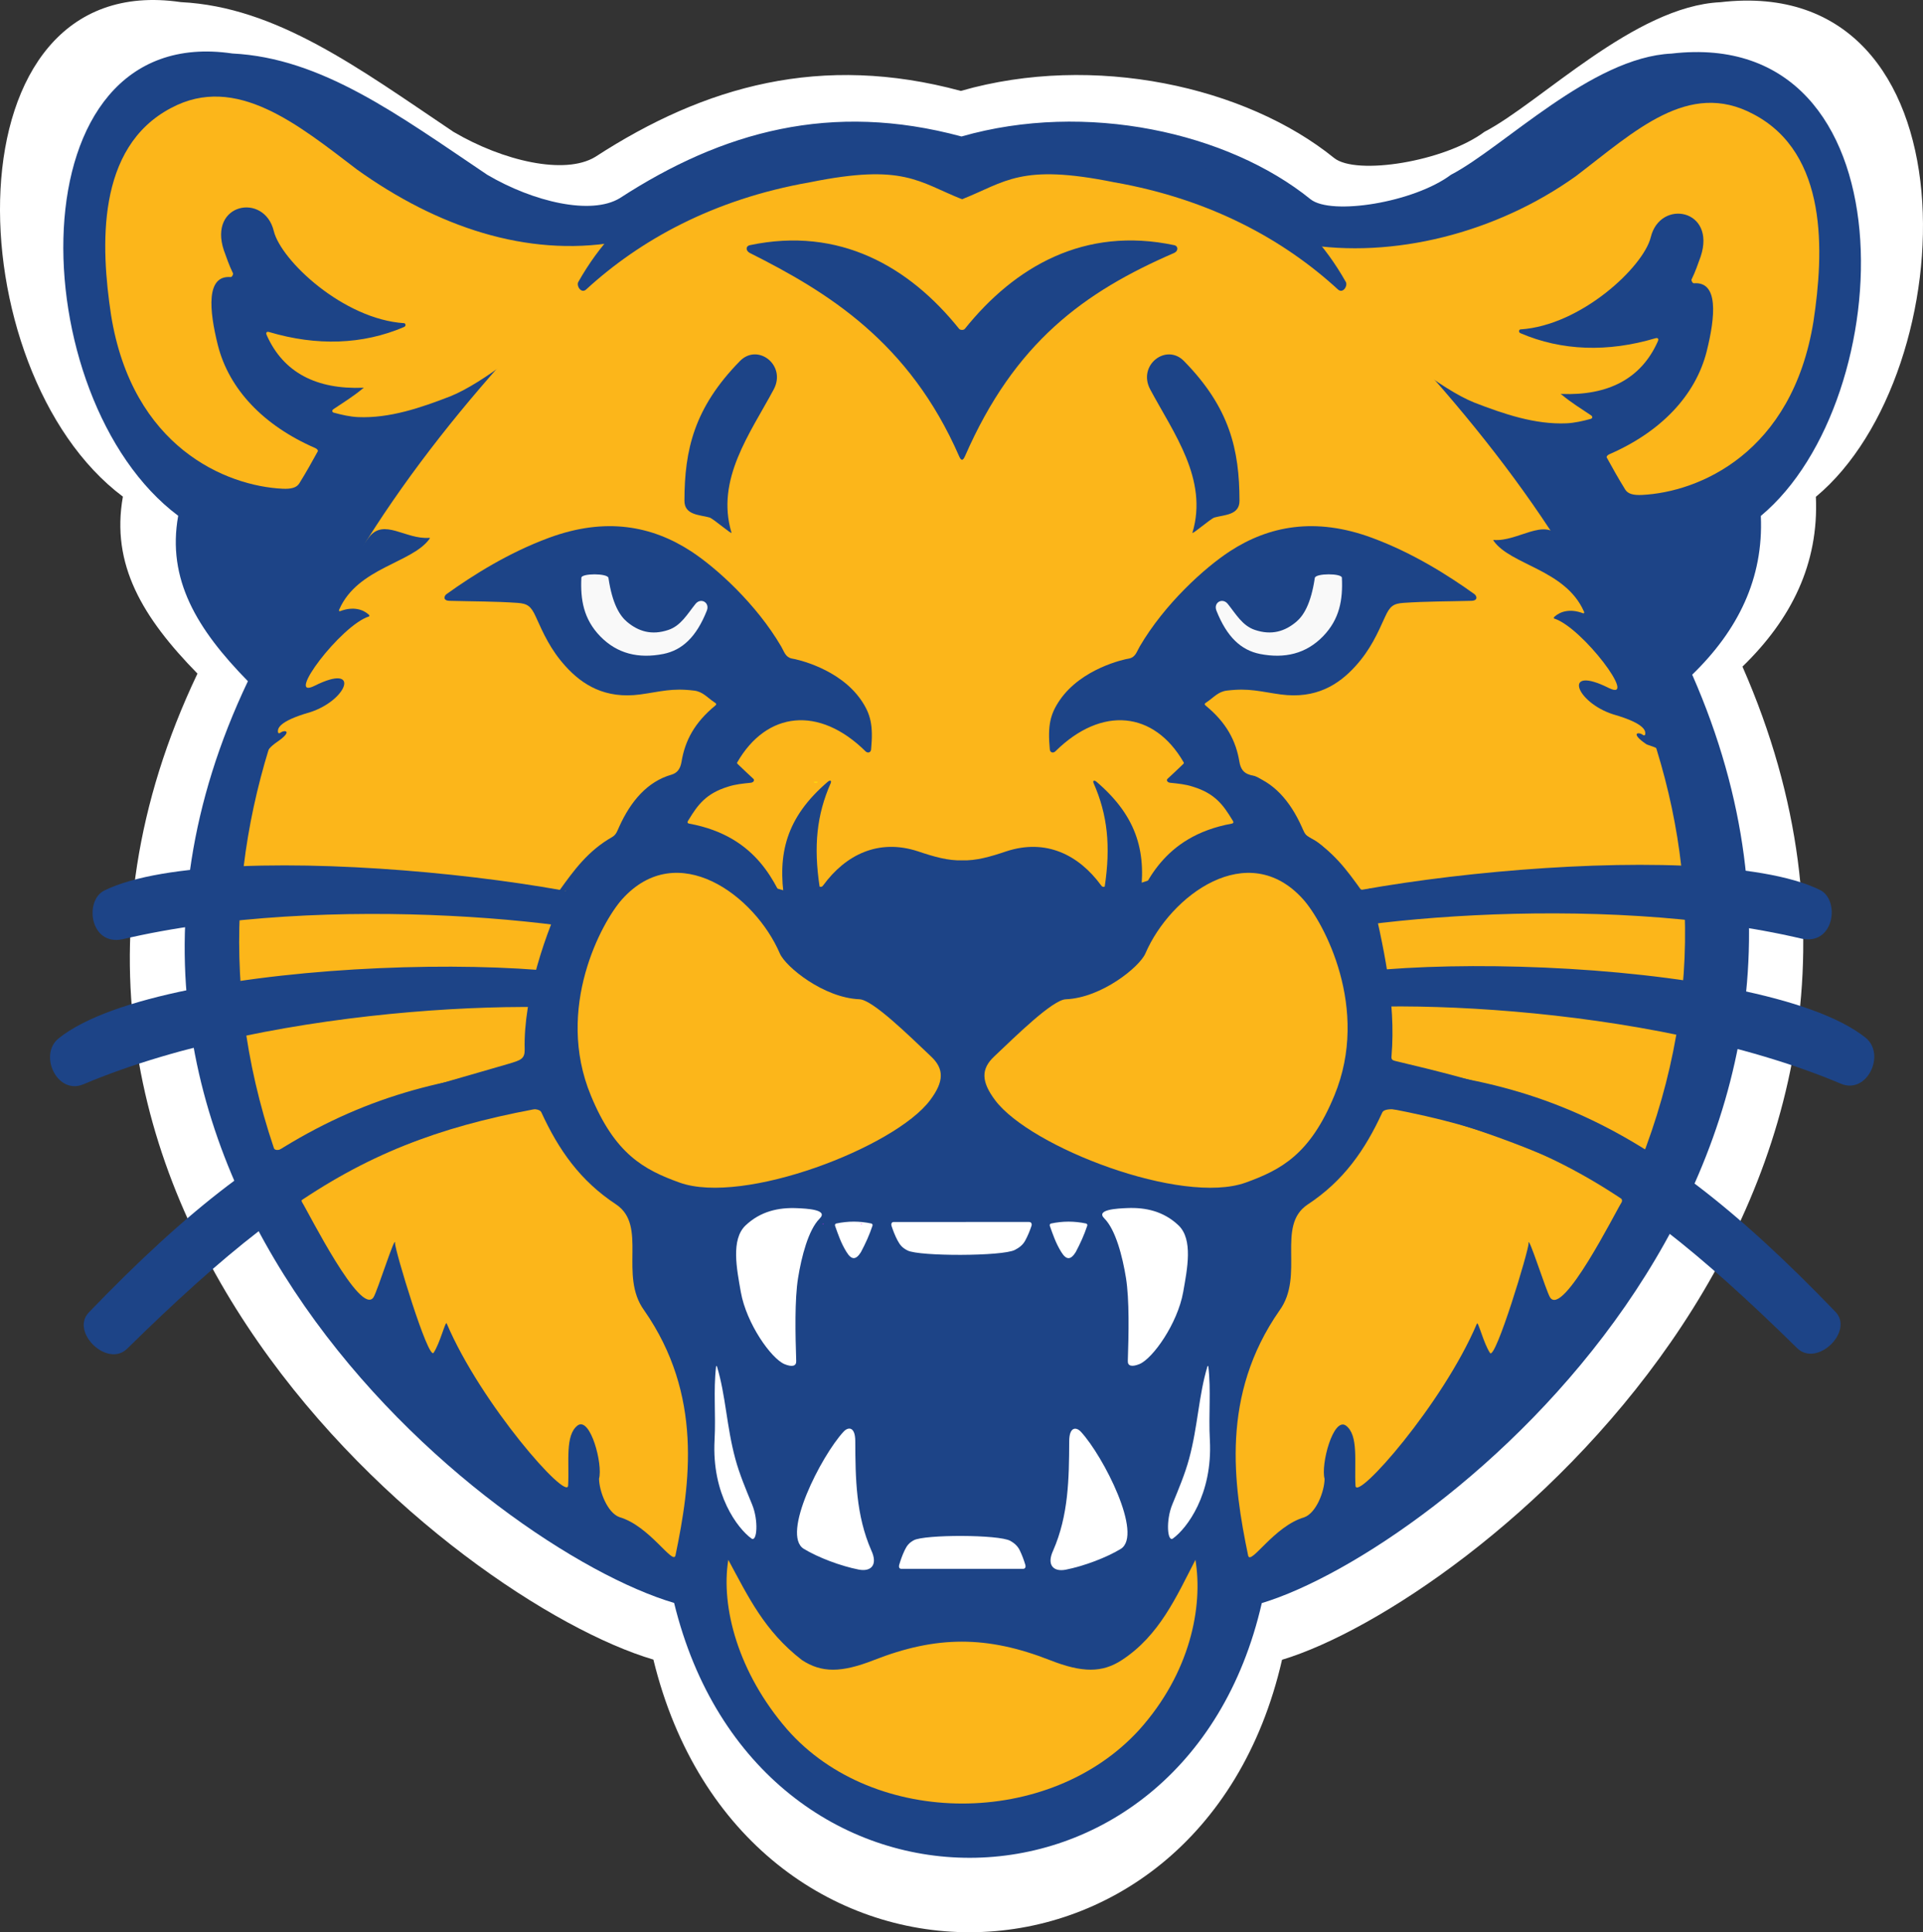 <?xml version="1.0" encoding="UTF-8"?>
<svg id="Layer_2" data-name="Layer 2" xmlns="http://www.w3.org/2000/svg" width="1610.42" height="1618.348" viewBox="0 0 1610.42 1618.348">
  <rect x="0" y="0" width="1610.42" height="1618.348" fill="#333333" stroke="none"/>
  <g id="Layer_1-2" data-name="Layer 1">
    <g isolation="isolate">
      <path d="M498.514,131.398c-25.542,15.482-77.301,3.424-118.725-20.95C300.22,56.95,231.693,5.784,151.431,1.776-46.293-27.394-37.328,310.98,102.919,415.959c-10.178,56.958,16.622,101.403,62.45,148.211-209.492,440.245,217.547,777.332,381.816,825.83,74.472,305.365,457.065,303.513,526.461.146,157.725-47.62,582.028-384.633,385.584-831.833,41.001-39.75,64.021-86.214,61.477-142.215,125.431-104.32,137-439.513-79.956-414.249-71.752,3.291-150.617,84.147-197.651,108.592-33.331,24.915-107.394,36.731-125.85,21.873-74.018-59.889-201.176-88.125-312.612-56.183-116.54-31.51-214.054-4.57-306.127,55.267Z" fill="#fff"/>
      <path d="M519.04,165.974c-23.877,14.473-72.263,3.201-110.987-19.584-74.382-50.012-138.443-97.843-213.474-101.589C9.742,17.532,18.123,333.852,149.229,431.989c-9.515,53.245,15.538,94.794,58.38,138.551-195.837,411.551,203.368,726.667,356.93,772.004,69.619,285.462,427.275,283.731,492.148.137,147.445-44.517,544.093-359.564,360.453-777.617,38.328-37.16,59.848-80.595,57.47-132.946,117.255-97.521,128.07-410.867-74.744-387.249-67.076,3.076-140.8,78.663-184.769,101.514-31.159,23.291-100.394,34.337-117.647,20.447-69.193-55.986-188.064-82.381-292.236-52.521-108.945-29.456-200.102-4.272-286.174,51.665Z" fill="#1d4487"/>
      <path d="M1234.491,337.112c25.244,9.783,51.063,18.54,77.341,17.446,6.72-.308,13.871-1.941,20.344-3.719,1.517-.416,1.729-2.002.273-2.952-8.395-5.579-16.564-10.692-24.07-16.879-1.449-1.162-1.722-1.08-.814-1.047,38.801,1.526,66.733-12.469,80.747-43.969,1.018-2.268.061-3.286-1.976-2.693-39.813,11.854-78.395,10.631-112.957-4.204-2.18-.971-1.052-3.131-.205-3.192,50.915-3.248,103.243-52.514,109.26-77.226,7.894-32.375,55.036-23.489,41.781,16.221-2.188,5.988-4.424,12.737-7.595,19.128-.466.875.793,3.328,1.969,3.248,20.685-1.628,18.02,27.671,10.651,57.127-9.312,36.75-38.18,67.253-81.54,86.079-1.572.663-2.517,2.07-2.167,2.651,4.846,8.792,9.249,16.776,15.545,26.962,2.249,3.609,6.89,4.791,14.005,4.443,47.203-2.284,125.816-34.598,143.624-145.476,8.654-57.279,12.659-140.418-50.334-173.443-54.353-29.038-99.36,14.369-148.566,51.865-66.875,47.866-153.493,69.528-228.211,56.936-32.067-5.708,88.758,110.906,142.893,132.692Z" fill="#fcb61a"/>
      <path d="M377.221,331.904c-25.244,9.783-51.063,18.54-77.341,17.446-6.727-.308-13.871-1.942-20.351-3.719-1.51-.411-1.729-2.004-.273-2.947,8.402-5.584,16.571-10.698,24.077-16.884,1.449-1.164,1.722-1.082.807-1.04-38.801,1.524-66.726-12.476-80.74-43.969-1.025-2.27-.061-3.288,1.969-2.7,39.82,11.853,78.402,10.629,112.964-4.205,2.181-.97,1.052-3.131.205-3.192-50.922-3.246-103.243-52.514-109.267-77.226-7.887-32.375-55.029-23.481-41.781,16.23,2.194,5.981,4.431,12.735,7.602,19.12.458.875-.793,3.328-1.969,3.246-20.685-1.627-18.02,27.673-10.651,57.134,9.312,36.745,38.18,67.253,81.54,86.079,1.572.663,2.515,2.072,2.159,2.646-4.839,8.797-9.242,16.776-15.538,26.961-2.249,3.609-6.89,4.799-14.005,4.443-47.21-2.277-125.823-34.591-143.624-145.476-8.654-57.271-12.66-140.417,50.334-173.441,54.353-29.04,106.496,14.143,155.703,51.632,66.875,47.864,141.859,73.411,216.575,60.82,32.069-5.709-84.259,107.256-138.394,129.042Z" fill="#fcb61a"/>
      <path d="M229.334,961.467c1.005,3.056,6.179,1.435,9.557-.548,62.822-36.948,124.961-51.583,186.771-69.836,10.453-3.103,13.877-4.128,13.734-12.147-1.169-43.416,17.526-99.012,35.539-135.359,10.808-21.8,23.079-29.094,33.982-36.517,5.08-3.5,11.629-6.372,15.04-21.63.581-2.461,3.787-4.237,6.153-7.683,7.026-10.241,17.001-21.567,32.135-25.676,12.791-4.443,15.101-32.128,8.388-19.723-99.115,180.429,568.955,165.876,463.873-6.337.649,0,.684.336.322.889-1.846,2.865,1.299,22.915,14.226,22.792,8.12-.117,34.398,27.241,36.668,38.267,1.496,7.116,7.567,11.97,14.198,15.258,7.451,3.698,23.886,19.975,31.74,34.493,3.5,6.181,10.342,10.09,15.503,6.317-.614.233.158-.096.24.273,11.102,47.968,21.854,94.385,17.897,140.602-.214,2.201.642,3.083,2.844,3.63,71.325,16.898,141.948,35.732,205.098,75.01,2.632,1.655,4.06.226,5.038-2.371,106.708-290.371-62.583-539.452-272.699-743.32-109.198-105.943-489.899-108.124-599.568-2.585-210.936,203.268-374.479,455.863-276.677,746.199Z" fill="#fcb61a"/>
      <path d="M308.985,450.001c12.518-16.331,30.578,2.037,50.58.465.56-.049.464.388.17.779-14.334,20.33-60.121,24.029-75.57,59.084-.691,1.414.101,1.914,1.038,1.421,10.439-3.875,18.636-1.496,23.55,2.987.501.513.889,1.293.35,1.538-23.585,7.301-71.327,70.95-45.631,58.093,38.931-19.469,27.755,11.968-3.759,22.134-27.843,7.978-27.043,14.369-26.941,16.475.063,1.19,1.032,1.503,1.915.814,3.768-2.905,11.02-1.696-2.714,7.684-1.475,1.004-6.337,4.422-8.127,8.004,15.818-76.898,42.165-123.424,85.141-179.478Z" fill="#1d4487"/>
      <path d="M1305.776,449.749c-12.516-16.338-34.748,4.06-54.756,2.494-.56-.054-.459.39-.164.774,14.336,20.33,60.116,24.027,75.572,59.083.689,1.414-.103,1.92-1.047,1.421-10.432-3.876-18.634-1.489-23.55,2.987-.499.513-.882,1.298-.348,1.538,23.59,7.308,71.327,70.95,45.629,58.098-38.93-19.476-27.753,11.963,3.766,22.136,27.837,7.97,27.044,14.369,26.934,16.475-.054,1.183-1.025,1.496-1.914.814-3.759-2.907-11.013-1.696,2.721,7.683,1.47,1.004,11.26,3.104,13.05,6.692-23.735-115.383-76.638-178.533-85.894-180.194Z" fill="#1d4487"/>
      <path d="M252.931,1006.85c-10.138-17.082,192.959-93.357,200.436-75.201,14.39,31.336,32.368,57.223,62.542,77.095,26.675,17.801,2.112,59.406,23.557,88.758,49.362,70.854,38.644,145.304,26.217,205.216-1.983,8.64-21.677-24.754-47.017-32.067-10.083-3.719-16.851-21.753-17.008-32.156,3.35-12.005-7.192-51.832-17.787-44.7-10.904,8.026-7.007,30.802-8.094,50.4-.555,13.694-72.968-68.106-101.712-135.802-1.053-2.181-5.558,16.639-10.945,24.629-4.485,6.48-32.643-86.59-32.274-91.779.569-8.689-14.786,40.236-18.018,45.253-10.679,16.646-54.443-70.991-59.897-79.646Z" fill="#fcb61a"/>
      <path d="M1358.01,1007.008c10.138-17.077-192.959-93.357-200.438-75.194-14.388,31.329-32.368,57.223-62.542,77.088-26.673,17.808-2.112,59.413-23.557,88.758-49.362,70.854-38.643,145.311-26.215,205.223,1.983,8.633,21.675-24.754,47.017-32.069,10.084-3.719,16.851-21.751,17.008-32.163-3.35-11.996,7.191-51.823,17.787-44.693,10.902,8.026,7.007,30.804,8.094,50.395.553,13.699,72.966-68.107,101.705-135.795,1.059-2.181,5.565,16.637,10.952,24.629,4.484,6.48,32.641-86.592,32.272-91.779-.567-8.696,14.786,40.229,18.02,45.253,10.679,16.646,54.441-70.998,59.897-79.653Z" fill="#fcb61a"/>
      <path d="M609.91,1306.443c-6.384,39.526,8.279,94.705,49.329,142.063,72.564,82.702,219.973,82.702,294.944.144,42.527-47.502,53.45-102.723,46.935-142.214-15.962,30.891-30.14,63.424-61.688,84-16.359,10.651-33.052,10.719-60.217-.014-52.61-20.598-94.89-20.59-147.404,0-27.356,10.719-43.755,10.726-60.197,0-31.63-24.465-45.008-53.163-61.702-83.979Z" fill="#fcb61a"/>
      <path d="M686.405,1020.626c-9.413,9.419-15.183,31.841-18.067,49.793-2.912,18.156-2.284,46.968-1.545,69.617.157,4.246-3.596,5.052-9.789,2.508-11.107-4.62-31.882-33.871-36.593-60.361-3.404-19.351-8.449-43.962,3.938-55.807,12.53-11.881,27.659-15.122,42.882-14.487,8.129.35,26.859,1.15,19.175,8.738Z" fill="#fff"/>
      <path d="M924.877,1020.551c9.413,9.425,15.188,31.841,18.074,49.793,2.912,18.156,2.284,46.975,1.538,69.624-.15,4.238,3.594,5.045,9.788,2.502,11.116-4.615,31.883-33.873,36.594-60.363,3.404-19.351,8.449-43.955-3.93-55.808-12.532-11.881-27.659-15.115-42.889-14.479-8.129.343-26.859,1.15-19.175,8.731Z" fill="#fff"/>
      <path d="M729.717,1024.754c.773.184,1.251,1.162.964,1.783-2.585,7.8-5.708,14.651-9.7,22.211-4.204,6.671-7.821,6.671-12.017-.054-4.676-7.501-6.953-14.465-9.693-22.157-.212-.642.28-1.626.977-1.769,9.851-2.112,19.654-2.112,29.47-.014Z" fill="#fff"/>
      <path d="M909.572,1024.775c.765.184,1.244,1.155.956,1.783-2.583,7.793-5.707,14.649-9.699,22.204-4.205,6.671-7.821,6.678-12.019-.049-4.669-7.506-6.951-14.464-9.693-22.155-.212-.642.28-1.633.978-1.776,9.851-2.114,19.653-2.114,29.477-.014v.007Z" fill="#fff"/>
      <path d="M861.727,1023.47l-113.258.012c-1.873,0-2.352,1.743-1.866,3.255,1.346,4.025,2.945,8.271,5.112,12.311,1.997,3.705,3.864,6.083,8.423,8.346,9.905,4.909,79.188,4.909,89.723-.492,3.493-1.783,6.725-4.128,8.755-7.943,2.147-3.945,3.857-8.19,5.21-12.236.478-1.498,0-3.26-2.098-3.248v-.005Z" fill="#fff"/>
      <path d="M856.804,1313.982l-102.107-.012c-1.689,0-2.126-1.738-1.689-3.248,1.216-4.034,2.665-8.277,4.62-12.318,1.799-3.705,3.474-6.085,7.588-8.341,8.928-4.907,71.395-4.907,80.89.494,3.152,1.776,6.064,4.121,7.896,7.936,1.934,3.945,3.472,8.195,4.695,12.243.431,1.489,0,3.253-1.894,3.246Z" fill="#fff"/>
      <path d="M629.264,1288.553c-11.424-8.265-33.332-36.715-30.844-82.523,1.148-21.348-1.115-41.111,1.271-61.619.042-.341.616-.336.719.014,7.443,24.575,8.005,50.188,15.393,77.438,3.453,12.749,8.71,25.225,13.953,37.987,5.64,13.445,4.314,32.17-.492,28.711v-.007Z" fill="#fff"/>
      <path d="M982.347,1288.513c11.422-8.258,33.33-36.717,30.844-82.525-1.15-21.348,1.113-41.104-1.272-61.612-.04-.348-.621-.334-.725.014-7.438,24.568-7.998,50.183-15.388,77.431-3.453,12.756-8.717,25.225-13.953,37.987-5.645,13.454-4.319,32.177.494,28.712v-.007Z" fill="#fff"/>
      <path d="M719.142,1314.605c10.493,2.016,16.119-4.055,10.554-16.011-12.878-29.449-13.33-60.114-13.452-91.649-.047-12.14-5.859-12.114-9.865-7.772-18.744,20.384-52.301,86.133-33.29,98.026,11.833,7.214,30.823,14.425,46.053,17.406Z" fill="#fff"/>
      <path d="M892.509,1314.695c-10.493,2.023-16.119-4.055-10.556-16.004,12.887-29.456,13.337-60.121,13.461-91.649.047-12.147,5.857-12.121,9.858-7.772,18.75,20.377,52.301,86.131,33.297,98.026-11.834,7.212-30.83,14.417-46.06,17.399Z" fill="#fff"/>
      <path d="M581.562,780.396c-35.334-38.336-396.246-82.653-494.116-34.584-17.049,8.333-12.187,46.438,15.019,40.894,170.462-40.142,405.591-15.71,465.864,10.479,11.19,4.888,21.144-8.169,13.234-16.79Z" fill="#1d4487"/>
      <path d="M551.607,836.137c-41.645-41.741-414.75-36.731-502.394,33.455-17.274,13.815-1.299,47.789,20.577,38.582,162.339-68.565,409.301-74.013,473.538-55.925,11.034,3.056,16.489-7.821,8.279-16.112Z" fill="#1d4487"/>
      <path d="M546.597,892.594c-201.245-1.715-304.432,32.156-472.22,206.637-15.642,16.277,15.482,46.758,32.176,30.319,163.982-161.28,242.151-191.933,440.864-215.017,14.773-1.71,14.936-21.801-.819-21.938Z" fill="#1d4487"/>
      <path d="M1029.953,779.926c35.334-38.33,396.244-82.654,494.115-34.584,17.056,8.339,12.189,46.436-15.018,40.892-170.461-40.14-405.584-15.71-465.856,10.479-11.197,4.888-21.151-8.169-13.24-16.788Z" fill="#1d4487"/>
      <path d="M1059.914,835.672c41.645-41.741,414.75-36.736,502.387,33.455,17.274,13.809,1.299,47.791-20.569,38.575-162.348-68.558-409.303-74.013-473.547-55.918-11.032,3.056-16.489-7.821-8.271-16.112Z" fill="#1d4487"/>
      <path d="M1064.925,892.13c201.236-1.724,304.425,32.156,472.213,206.63,15.64,16.277-15.484,46.765-32.177,30.324-163.98-161.28-242.149-191.94-440.864-215.017-14.772-1.717-14.936-21.8.828-21.936Z" fill="#1d4487"/>
      <path d="M520.832,753.347c46.396-51.884,111.316-3.404,132.248,45.248,4.833,11.156,36.607,37.112,66.644,38.336,11.041.41,41.276,30.221,60.041,47.975,10.958,10.336,10.964,20.864-.929,36.661-29.531,39.314-156.237,88.123-209.741,68.906-29.908-10.787-54.059-23.858-74.246-72.851-30.324-73.192,9.14-145.325,25.984-164.274Z" fill="#fcb61a"/>
      <path d="M1091.455,753.368c-46.396-51.886-111.316-3.405-132.255,45.246-4.827,11.156-36.6,37.112-66.637,38.336-11.048.418-41.283,30.223-60.041,47.976-10.957,10.336-10.964,20.862.924,36.661,29.538,39.314,156.235,88.128,209.746,68.906,29.908-10.787,54.059-23.858,74.246-72.851,30.324-73.192-9.147-145.325-25.984-164.274Z" fill="#fcb61a"/>
      <rect x="721.104" y="1024.816" width=".581" height=".663" fill="#f0f" opacity=".687"/>
      <rect x="689.023" y="1024.809" width=".581" height=".663" fill="#f0f" opacity=".687"/>
      <rect x="681.846" y="654.745" width="2.625" height=".84" fill="#ff0" opacity=".57"/>
      <path d="M954.456,541.488c-2.509,4.244-3.411,8.859-8.818,10.049-4.464.649-39.909,8.421-58.079,34.781-8.031,11.709-10.301,21.17-8.386,41.445.334,2.803,3,3.159,4.695,1.477,38.822-38.328,82.749-33.516,107.378,9.249.555.943-.28,1.319-2.296,3.281-1.409,1.367-9.406,8.942-11.156,10.5-1.251,1.122-.247,3.036,2.072,3.323,6.678.697,12.871,1.244,19.154,3.308,18.382,5.64,25.368,15.286,32.846,27.605.677,1.066,2.14,2.87-.424,3.336-58.658,10.74-72.639,52.63-82.57,72.16-.39.644.847,1.949,1.607,1.319,24.472-19.789,50.374-30.802,77.915-34.535,33.873-4.587,70.691,2.543,109.704,18.429,1.974.814,2.726-.567,2.084-1.409-11.963-16.658-23.837-33.208-44.202-44.774-3.453-1.997-4.293-5.285-5.796-8.47-9.756-21.705-23.851-38.036-43.853-43.738-4.615-1.381-7.383-4.594-8.409-10.903-2.945-17.766-11.013-32.778-28.137-46.867-1.75-1.456-.642-1.99,1.04-3.124,5.892-4.02,9.359-8.621,16.597-9.524,18.869-2.303,27.645.842,45.241,3.248,29.265,3.882,48.323-8.046,62.528-23.782,12.511-13.843,18.45-27.337,24.712-41.179,4.041-8.935,6.913-11.156,15.423-11.751,18.559-1.306,37.959-1.197,56.929-1.724,5.777-.191,4.533-4.156,2.441-5.653-22.204-15.893-51.599-34.487-85.58-47.073-47.775-17.698-86.693-9.931-119.151,11.219-21.219,13.85-54.653,44.145-75.509,79.775Z" fill="#1d4487"/>
      <path d="M1028.182,505.783c-4.478-5.49-12.1-1.141-9.516,5.572,8.771,22.176,20.638,33.175,36.484,36.367,20.741,4.067,38.603-.15,52.841-14.793,13.939-14.41,16.653-30.667,15.778-49.068-.122-3.754-21.95-3.848-22.675.171-3.302,22.162-9.618,31.787-15.607,36.831-9.446,7.924-20.494,11.464-34.569,6.734-10.521-3.528-15.865-13.262-22.736-21.814Z" fill="#f9f9f9"/>
      <path d="M654.222,541.488c2.508,4.244,3.418,8.866,8.818,10.049,4.47.649,39.907,8.428,58.077,34.781,8.032,11.709,10.302,21.177,8.388,41.445-.334,2.803-2.994,3.159-4.697,1.477-38.82-38.328-82.742-33.516-107.378,9.249-.546.943.28,1.319,2.298,3.281,1.407,1.367,9.406,8.942,11.156,10.5,1.25,1.122.245,3.036-2.072,3.323-6.678.697-12.871,1.244-19.147,3.308-18.389,5.647-25.375,15.286-32.855,27.605-.67,1.066-2.139,2.87.424,3.336,58.66,10.74,72.639,52.63,82.572,72.16.397.644-.847,1.949-1.6,1.319-24.479-19.789-50.381-30.802-77.922-34.535-33.873-4.587-70.691,2.543-109.697,18.429-1.976.814-2.735-.56-2.091-1.402,11.968-16.665,23.844-33.215,44.2-44.781,3.453-1.997,4.3-5.285,5.798-8.47,9.755-21.705,23.851-38.029,43.853-43.738,4.613-1.381,7.382-4.594,8.414-10.903,2.947-17.766,11.006-32.778,28.13-46.867,1.75-1.456.644-1.99-1.038-3.124-5.894-4.02-9.359-8.621-16.592-9.524-18.874-2.303-27.652.842-45.246,3.248-29.265,3.889-48.325-8.046-62.529-23.782-12.502-13.843-18.45-27.337-24.712-41.179-4.039-8.935-6.911-11.156-15.421-11.751-18.561-1.306-37.954-1.197-56.931-1.724-5.775-.191-4.531-4.156-2.433-5.653,22.202-15.893,51.597-34.487,85.579-47.073,47.777-17.698,86.686-9.931,119.144,11.219,21.226,13.85,54.66,44.145,75.511,79.775Z" fill="#1d4487"/>
      <path d="M582.458,505.79c4.477-5.49,12.1-1.141,9.508,5.572-8.769,22.176-20.638,33.175-36.482,36.367-20.734,4.067-38.596-.15-52.843-14.793-13.937-14.411-16.651-30.667-15.776-49.068.123-3.754,21.957-3.848,22.682.17,3.301,22.162,9.618,31.787,15.6,36.832,9.447,7.924,20.494,11.464,34.577,6.734,10.519-3.528,15.859-13.262,22.736-21.814Z" fill="#f9f9f9"/>
      <path d="M808.079,382.189c-1.745,3.862-3.138,3.869-4.833,0-41.741-95.648-109.751-137.408-175.329-170.331-3.514-1.825-3.533-5.789.049-6.513,75.051-15.82,133.56,18.067,175.252,70.061.985,1.216,3.917,1.209,4.806,0,41.823-52.105,100.168-85.969,175.287-70.061,3.549.683,3.589,4.914,0,6.513-75.283,32.608-133.581,74.827-175.226,170.352l-.005-.021Z" fill="#1d4487"/>
      <path d="M1126.859,235.812c-34.01-59.952-90.325-100.475-185.481-107.14l-135.7-.247c-1.934,12.332-1.762,25.198,0,38.46,36.6-14.513,48.892-30.119,127.218-14.247,81.512,14.261,142.966,48.823,187.632,89.859,4.295,3.794,8.601-3.561,6.332-6.685Z" fill="#1d4487"/>
      <path d="M484.505,235.812c34.017-59.952,90.323-100.475,185.479-107.14l135.7-.247c2.427,12.729,1.552,25.581,0,38.46-36.6-14.513-48.89-30.119-127.216-14.247-81.505,14.261-142.966,48.823-187.633,89.859-4.293,3.794-8.6-3.561-6.33-6.685Z" fill="#1d4487"/>
      <path d="M805.767,720.562c-6.843,30.419-4.142,60.846,0,91.266,7.185,0,89.845.014,95.648-6.426,27.816-31.383,52.488-49.158,53.069-50.948,6.083-39.074-1.101-69.706-36.369-99.818-1.913-1.43-3.143-.835-2.256,1.346,11.704,26.49,14.376,52.815,9.284,86.592-1.087.458-2.119.32-3.049-1.073-18.648-25.499-46.163-39.321-79.277-28.486-13.487,4.573-25.519,7.992-37.044,7.548h-.007Z" fill="#1d4487"/>
      <path d="M805.741,720.562c7.212,31.357,7.019,61.756,0,91.259-7.185,0-89.845.014-95.65-6.419-27.808-31.39-52.486-49.165-53.06-50.948-6.085-39.081,1.101-69.706,36.36-99.818,1.921-1.43,3.145-.842,2.256,1.339-11.695,26.49-14.369,52.815-9.282,86.592,1.087.458,2.119.32,3.056-1.073,18.648-25.492,46.156-39.314,79.27-28.479,13.494,4.567,25.519,7.985,37.044,7.548h.007Z" fill="#1d4487"/>
      <path d="M1017.053,433.431c-3.159.91-19.066,14.8-18.438,12.729,13.358-44.714-15.708-83.228-35.416-120.08-10.733-20.282,13.508-38.945,28.383-23.625,38.309,39.107,46.354,74.279,46.429,116.813.164,12.345-12.961,11.881-20.958,14.163Z" fill="#1d4487"/>
      <path d="M594.146,433.418c3.159.908,19.066,14.8,18.438,12.721-13.365-44.707,15.708-83.221,35.417-120.073,10.733-20.29-13.515-38.944-28.383-23.625-38.309,39.109-46.354,74.279-46.429,116.813-.164,12.346,12.961,11.874,20.958,14.164Z" fill="#1d4487"/>
    </g>
  </g>
</svg>
